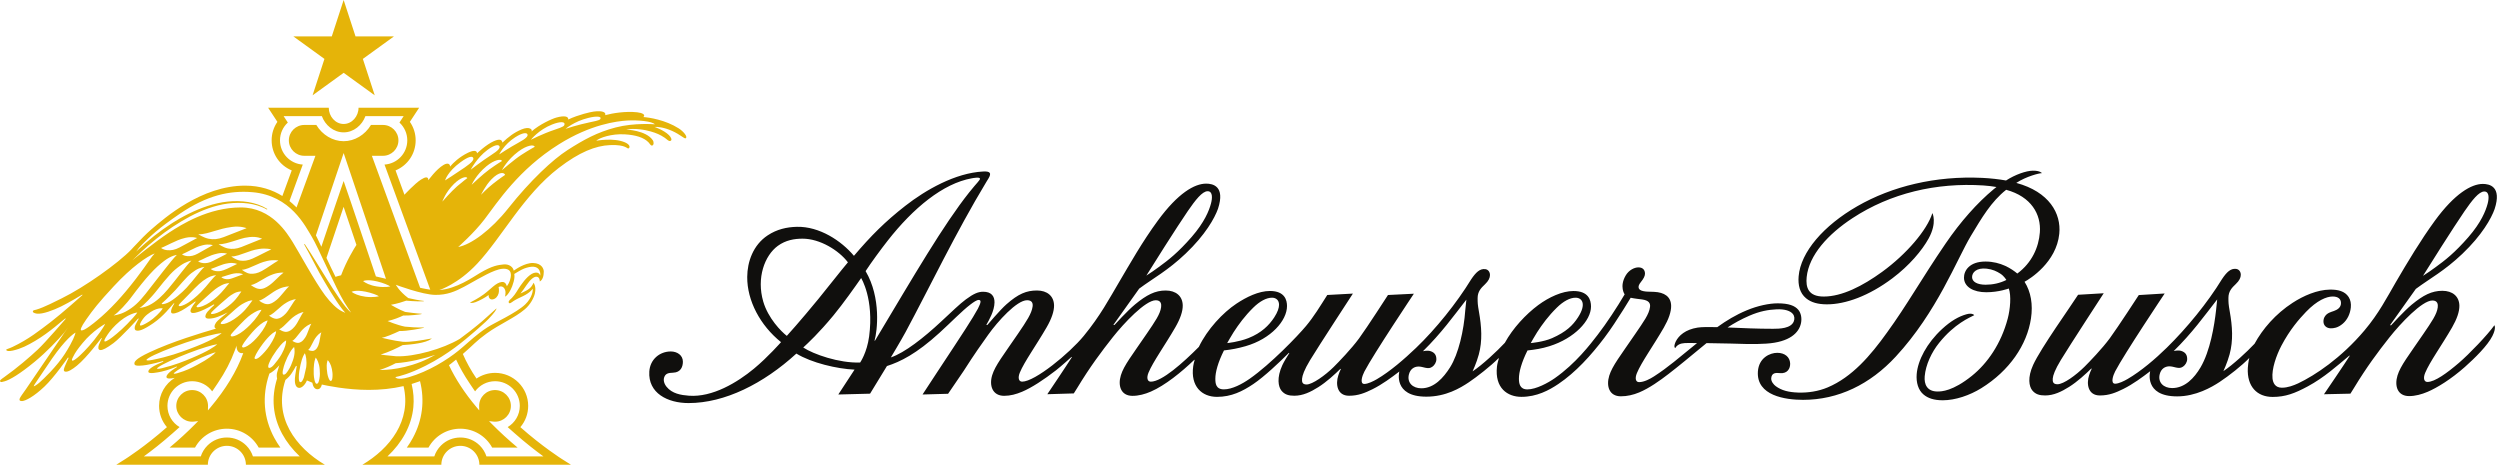 <svg width="188" height="35" viewBox="0 0 188 35" fill="none" xmlns="http://www.w3.org/2000/svg">
<path d="M166.649 23.319C166.52 24.486 166.204 26.4 165.479 27.63C165.01 28.425 164.308 29.183 163.344 29.183C162.705 29.183 162.248 28.76 162.414 28.128C162.521 27.719 162.817 27.559 163.113 27.548C163.289 27.542 163.47 27.601 163.643 27.639C163.88 27.69 164.003 27.677 164.167 27.568C164.333 27.458 164.476 27.231 164.476 27.002C164.476 26.722 164.37 26.499 164.034 26.39C163.792 26.313 163.467 26.396 163.467 26.396C164.854 25.031 165.73 23.803 166.733 22.517C166.733 22.516 166.669 23.143 166.649 23.319ZM185.323 15.897C185.894 15.067 186.413 14.4 186.816 14.4C187.219 14.4 187.171 14.945 187.069 15.325C186.926 15.858 186.586 16.725 185.62 17.835C184.604 19.001 183.873 19.575 183.134 20.108C182.911 20.27 182.42 20.621 182.209 20.743C182.526 20.222 184.546 17.028 185.323 15.897ZM184.914 27.285C184.027 28.046 183.1 28.722 182.544 28.723C182.288 28.723 182.207 28.443 182.371 28.045C182.705 27.233 183.604 25.99 184.39 24.633C184.761 23.989 184.955 23.427 184.946 22.98C184.931 22.283 184.426 21.868 183.665 21.868C182.868 21.868 182.227 22.198 181.362 22.91C180.783 23.388 179.814 24.458 179.814 24.458L179.726 24.457C179.726 24.457 181.529 21.936 181.67 21.726C182.757 20.921 183.801 20.387 185.167 19.09C186.642 17.688 187.349 16.42 187.595 15.722C188.156 14.011 187.195 13.831 186.708 13.831C185.859 13.831 184.598 14.549 183.096 16.607C182.042 18.052 181.037 19.727 180.157 21.237C179.5 22.366 178.886 23.571 177.809 24.847C176.05 26.932 174.09 28.227 172.821 28.829C172.482 28.983 172.049 29.156 171.597 29.156C171.086 29.156 170.927 28.786 170.893 28.454C170.823 27.742 171.176 26.734 171.561 25.997C172.193 24.794 172.889 23.998 173.409 23.455C174.239 22.589 174.958 22.297 175.416 22.297C175.845 22.297 176.043 22.496 176.043 22.789C176.043 23.137 175.756 23.298 175.51 23.386C175.304 23.459 175.023 23.525 174.854 23.761C174.751 23.904 174.724 24.032 174.724 24.18C174.724 24.474 174.952 24.689 175.279 24.689C175.463 24.689 175.797 24.672 176.186 24.334C176.522 24.042 176.734 23.601 176.782 23.118C176.81 22.838 176.764 22.562 176.618 22.335C176.332 21.894 175.814 21.77 175.214 21.778C174.246 21.791 173.225 22.239 172.405 22.771C171.12 23.604 170.145 24.74 169.542 25.851C168.96 26.469 167.9 27.449 167.2 27.908C167.2 27.908 167.495 27.276 167.666 26.646C167.949 25.606 167.876 24.539 167.677 23.421C167.58 22.877 167.578 22.753 167.578 22.404C167.578 21.915 167.825 21.649 168.136 21.356C168.395 21.113 168.508 20.877 168.508 20.668C168.508 20.44 168.377 20.25 168.156 20.221C167.748 20.168 167.444 20.467 167.094 20.989C166.007 22.771 164.442 24.676 162.945 26.145C162.08 26.994 161.002 27.912 160.001 28.497C159.743 28.648 159.329 28.855 159.06 28.855C158.688 28.855 158.908 28.22 159.061 27.926C159.742 26.62 162.784 22.07 162.784 22.07L160.837 22.189C160.837 22.189 159.271 24.6 158.659 25.435C158.09 26.21 157.122 27.216 156.752 27.582C156.11 28.217 155.181 28.896 154.721 28.896C154.394 28.896 154.346 28.712 154.367 28.461C154.387 28.228 154.529 27.81 154.977 27.071C155.596 26.049 158.2 22.052 158.2 22.052L156.272 22.167C155.722 23.034 153.47 26.178 152.894 27.437C152.457 28.396 152.585 29.058 152.827 29.357C153.069 29.654 153.375 29.738 153.792 29.738C154.442 29.738 155.019 29.456 155.597 29.094C156.216 28.706 156.835 28.136 157.263 27.714L157.296 27.73C157.225 27.864 157.15 28.064 157.101 28.215C156.889 28.864 157.008 29.739 157.911 29.739C158.608 29.739 159.118 29.522 159.669 29.251C160.394 28.893 161.1 28.37 161.694 27.915C161.694 27.915 161.188 29.808 163.722 29.808C165.127 29.808 166.315 29.118 166.91 28.727C167.621 28.261 168.598 27.485 169.145 26.922L169.147 26.919C169.082 27.164 169.042 27.54 169.036 27.669C168.962 29.072 169.735 29.849 170.902 29.849C171.861 29.849 172.566 29.583 173.556 29.049C174.763 28.398 175.766 27.5 176.671 26.741L176.7 26.758C176.3 27.399 174.763 29.648 174.763 29.648L176.751 29.603C176.751 29.603 176.93 29.32 177.007 29.195C177.975 27.595 178.837 26.445 179.68 25.38C180.521 24.319 182.137 22.597 182.916 22.597C183.313 22.597 183.348 22.892 183.318 23.118C183.25 23.641 182.861 24.195 182.238 25.109C181.137 26.726 180.518 27.498 180.292 28.236C180.052 29.023 180.289 29.786 181.167 29.786C181.629 29.786 182.109 29.655 182.556 29.465C183.271 29.16 184.311 28.524 185.362 27.593C186.094 26.944 187.071 25.984 187.43 25.264C187.733 24.657 187.579 24.459 187.579 24.459C187.066 25.186 185.683 26.627 184.914 27.285ZM134.895 24.162C134.691 24.707 133.811 24.725 133.331 24.725C132.123 24.725 131.098 24.675 129.911 24.625C130.414 24.299 130.919 24.017 131.54 23.747C132.341 23.398 132.978 23.292 133.587 23.262C134.236 23.23 134.635 23.386 134.814 23.599C134.958 23.769 134.962 23.984 134.895 24.162ZM110.188 23.335C110.082 24.84 109.684 26.615 109.042 27.628C108.547 28.409 107.846 29.2 106.883 29.2C106.243 29.2 105.786 28.777 105.953 28.145C106.061 27.735 106.356 27.575 106.651 27.564C106.828 27.558 107.009 27.617 107.182 27.655C107.419 27.706 107.542 27.692 107.706 27.584C107.871 27.474 108.015 27.246 108.015 27.018C108.015 26.738 107.909 26.514 107.572 26.406C107.332 26.328 107.006 26.412 107.006 26.412C108.394 25.046 109.268 23.818 110.271 22.533C110.271 22.534 110.201 23.159 110.188 23.335ZM65.793 25.629L65.767 25.607C65.969 24.917 66.279 22.403 65.093 20.387C65.499 19.763 66.23 18.765 66.76 18.09C68.671 15.653 70.911 13.793 73.084 13.407C73.201 13.386 73.673 13.299 73.693 13.431C73.712 13.545 73.485 13.712 72.88 14.473C70.948 16.906 68.792 20.617 65.793 25.629ZM65.359 25.297C65.195 26.533 64.682 27.262 64.682 27.262C63.091 27.316 61.167 26.636 60.404 26.132C60.778 25.787 61.573 25.051 62.675 23.72C63.407 22.835 64.342 21.507 64.758 20.909C64.757 20.909 65.734 22.464 65.359 25.297ZM59.169 25.258C58.74 24.925 57.766 23.936 57.398 22.684C56.875 20.893 57.502 19.214 58.493 18.488C59.084 18.058 59.737 17.948 60.356 17.948C61.651 17.948 63.07 18.815 63.764 19.727C63.29 20.282 62.167 21.72 61.54 22.484C60.182 24.145 59.169 25.258 59.169 25.258ZM89.32 15.877C89.891 15.046 90.41 14.38 90.813 14.38C91.217 14.38 91.168 14.924 91.066 15.304C90.924 15.837 90.582 16.705 89.617 17.814C88.601 18.98 87.87 19.554 87.13 20.089C86.907 20.25 86.417 20.602 86.206 20.724C86.523 20.201 88.544 17.007 89.32 15.877ZM92.764 24.986C93.149 24.391 93.607 23.763 94.245 23.136C94.725 22.663 95.234 22.38 95.669 22.387C95.949 22.391 96.184 22.564 96.184 22.919C96.184 23.154 96.081 23.47 95.822 23.869C95.434 24.465 94.851 25.042 93.888 25.423C93.132 25.722 92.285 25.8 92.285 25.8C92.285 25.8 92.623 25.196 92.764 24.986ZM115.591 24.986C115.976 24.391 116.435 23.763 117.073 23.136C117.553 22.663 118.061 22.38 118.497 22.387C118.977 22.395 119.317 22.865 118.664 23.869C118.277 24.465 117.78 24.959 116.716 25.429C116.058 25.718 115.112 25.8 115.112 25.8C115.112 25.8 115.45 25.196 115.591 24.986ZM135.234 23.299C134.971 22.987 134.516 22.811 133.682 22.811C133.047 22.811 132.189 22.988 131.363 23.332C130.528 23.679 129.818 24.111 129.141 24.6C128.522 24.584 127.953 24.589 127.659 24.635C126.744 24.781 126.239 25.236 126.019 25.678C125.952 25.814 125.85 26.091 125.977 26.179C125.984 26.184 126.019 26.086 126.116 26.004C126.323 25.825 126.566 25.794 126.948 25.794C127.032 25.794 127.279 25.795 127.618 25.798C127.53 25.871 127.44 25.945 127.35 26.018C126.855 26.427 126.376 26.818 125.874 27.22C125.402 27.598 124.91 27.964 124.381 28.305C124.096 28.489 123.64 28.736 123.259 28.736C123.003 28.736 122.931 28.456 123.095 28.058C123.429 27.246 124.329 26.004 125.114 24.646C125.485 24.002 125.679 23.441 125.67 22.994C125.655 22.296 125.149 21.983 124.389 21.947C123.925 21.925 123.86 21.946 123.6 21.898C123.181 21.822 123.101 21.568 123.391 21.214C123.593 20.965 123.703 20.757 123.703 20.583C123.703 20.313 123.552 20.107 123.208 20.107C122.908 20.107 122.491 20.308 122.252 20.716C121.76 21.557 122.174 22.136 122.174 22.136C121.628 23.067 120.816 24.306 120.142 25.179C119.596 25.887 118.497 27.334 116.916 28.442C116.416 28.791 115.515 29.283 114.858 29.283C114.286 29.283 114.223 28.827 114.223 28.478C114.223 27.98 114.413 27.263 114.868 26.354C115.463 26.286 115.924 26.219 116.513 26.035C118.407 25.442 119.644 24.104 119.644 23.053C119.644 22.545 119.443 21.884 118.326 21.884C117.477 21.884 116.48 22.347 115.669 22.947C114.747 23.632 113.764 24.682 113.164 25.78C112.595 26.39 111.473 27.445 110.738 27.926C110.738 27.926 111.034 27.294 111.205 26.662C111.488 25.622 111.414 24.555 111.216 23.438C111.12 22.894 111.117 22.77 111.117 22.421C111.117 21.932 111.363 21.666 111.676 21.374C111.934 21.131 112.047 20.894 112.046 20.685C112.046 20.458 111.915 20.268 111.695 20.239C111.288 20.186 110.983 20.485 110.632 21.007C109.545 22.788 107.964 24.746 106.484 26.163C105.608 27 104.54 27.93 103.54 28.515C103.281 28.666 102.867 28.873 102.599 28.873C102.227 28.873 102.447 28.238 102.601 27.943C103.281 26.637 106.323 22.087 106.323 22.087L104.376 22.184C104.376 22.184 102.81 24.616 102.198 25.452C101.63 26.227 100.662 27.233 100.291 27.599C99.649 28.234 98.688 28.913 98.26 28.913C97.934 28.913 97.894 28.729 97.915 28.478C97.935 28.244 98.069 27.826 98.516 27.087C99.134 26.066 101.738 22.078 101.738 22.078L99.811 22.183C99.26 23.051 98.801 23.812 98.214 24.514C97.566 25.289 95.562 27.37 93.982 28.478C93.416 28.874 92.659 29.28 92.038 29.28C91.425 29.28 91.394 28.824 91.394 28.475C91.394 27.99 91.587 27.26 92.042 26.351C92.636 26.283 93.076 26.201 93.668 26.032C95.589 25.48 96.783 24.106 96.783 23.014C96.783 22.584 96.628 21.881 95.499 21.881C94.651 21.881 93.722 22.342 92.982 22.834C91.966 23.508 90.79 24.755 90.153 26.087C88.967 27.279 87.38 28.701 86.541 28.701C86.285 28.701 86.204 28.421 86.368 28.023C86.702 27.211 87.602 25.968 88.386 24.611C88.758 23.967 88.952 23.405 88.942 22.959C88.928 22.261 88.423 21.846 87.661 21.846C86.865 21.846 86.224 22.176 85.359 22.889C84.779 23.366 83.811 24.436 83.811 24.436L83.723 24.435C83.723 24.435 85.526 21.915 85.667 21.705C86.754 20.899 87.799 20.365 89.163 19.068C90.638 17.666 91.346 16.399 91.593 15.7C92.153 13.99 91.193 13.809 90.705 13.809C89.824 13.809 88.582 14.527 87.073 16.585C85.879 18.212 84.977 19.829 84.155 21.216C83.428 22.443 82.746 23.744 81.493 25.267C80.422 26.567 77.83 28.7 76.866 28.7C76.61 28.7 76.526 28.42 76.69 28.022C77.024 27.21 77.923 25.968 78.709 24.61C79.081 23.966 79.274 23.404 79.265 22.958C79.25 22.26 78.745 21.845 77.984 21.845C77.187 21.845 76.578 22.095 75.681 22.887C75.196 23.316 74.253 24.435 74.253 24.435L74.171 24.433C74.38 24.064 74.778 23.384 74.787 22.744C74.793 22.272 74.554 21.94 73.931 21.94C73.575 21.94 73.232 22.071 72.632 22.515C72.177 22.853 71.59 23.421 70.773 24.182C69.475 25.394 68.031 26.528 66.992 26.878C66.992 26.878 67.768 25.586 68.097 24.975C69.897 21.632 71.879 17.476 74.172 13.683C74.228 13.592 74.282 13.502 74.338 13.412C74.451 13.226 74.483 13.08 74.431 13.006C74.361 12.908 74.198 12.883 73.933 12.897C71.829 13.003 69.599 14.293 68.079 15.479C66.571 16.655 65.502 17.723 64.216 19.238C63.272 18.108 61.621 17.017 59.923 17.057C59.165 17.076 58.428 17.237 57.727 17.701C56.631 18.428 56.199 19.689 56.191 20.825C56.179 22.608 57.162 24.467 58.733 25.73C58.733 25.73 57.753 26.849 56.7 27.722C55.453 28.756 53.576 29.893 51.802 29.757C51.211 29.711 50.543 29.606 50.125 29.085C49.929 28.841 49.874 28.578 49.949 28.369C50.047 28.091 50.257 28.037 50.621 28.026C51.205 28.006 51.353 27.564 51.353 27.198C51.353 26.709 50.918 26.43 50.444 26.43C49.614 26.43 48.887 27.02 48.828 27.934C48.724 29.569 50.212 30.311 51.779 30.311C54.5 30.311 57.402 28.86 59.887 26.589C61.032 27.29 62.94 27.736 64.262 27.797L63.04 29.666L65.429 29.604C65.429 29.604 66.403 28.005 66.698 27.526C67.699 27.206 68.906 26.616 70.649 25.028C71.577 24.182 72.329 23.391 72.978 22.897C73.207 22.722 73.45 22.556 73.595 22.556C73.821 22.556 73.754 22.78 73.543 23.203C73.123 23.972 72.494 24.931 70.464 28.005C70.279 28.288 69.375 29.666 69.375 29.666L71.296 29.612C71.296 29.612 72.213 28.276 72.47 27.89C72.824 27.359 73.02 26.984 74.315 25.17C75.027 24.173 76.457 22.577 77.236 22.577C77.634 22.577 77.683 22.831 77.651 23.057C77.576 23.584 77.2 24.147 76.558 25.09C75.457 26.707 74.838 27.478 74.612 28.216C74.372 29.003 74.636 29.766 75.514 29.766C75.976 29.766 76.418 29.646 76.866 29.457C77.581 29.157 78.51 28.546 79.409 27.848C79.813 27.534 80.578 26.84 80.578 26.84L80.607 26.858C80.206 27.499 78.758 29.645 78.758 29.645L80.749 29.585C80.749 29.585 80.929 29.303 81.005 29.178C81.973 27.577 82.836 26.428 83.678 25.363C84.518 24.302 86.135 22.579 86.913 22.579C87.312 22.579 87.347 22.874 87.316 23.101C87.246 23.624 86.859 24.178 86.236 25.092C85.135 26.709 84.516 27.48 84.29 28.218C84.05 29.005 84.287 29.768 85.165 29.768C85.627 29.768 86.098 29.641 86.544 29.448C87.611 28.985 88.849 27.982 89.815 27.054L89.838 27.066C89.798 27.164 89.741 27.457 89.73 27.538C89.516 29.056 90.379 29.844 91.519 29.844C92.599 29.844 93.439 29.426 94.249 28.881C95.085 28.317 96.222 27.24 96.922 26.535L96.957 26.552C96.784 26.816 96.537 27.231 96.433 27.457C95.995 28.41 96.128 29.086 96.365 29.377C96.607 29.675 96.913 29.759 97.33 29.759C97.98 29.759 98.557 29.477 99.134 29.115C99.753 28.727 100.372 28.155 100.802 27.734L100.833 27.751C100.762 27.884 100.688 28.085 100.639 28.236C100.427 28.885 100.546 29.76 101.448 29.76C102.145 29.76 102.656 29.543 103.206 29.272C103.931 28.914 104.639 28.391 105.231 27.936C105.231 27.936 104.725 29.829 107.259 29.829C108.734 29.829 109.808 29.18 110.449 28.753C111.041 28.358 112.135 27.505 112.683 26.942L112.714 26.954C112.683 27.057 112.597 27.34 112.572 27.562C112.392 29.189 113.366 29.843 114.412 29.843C115.563 29.843 116.482 29.352 117.192 28.874C118.492 27.997 119.637 26.736 120.644 25.406C121.171 24.709 121.634 23.981 122.098 23.251C122.145 23.179 122.627 22.391 122.627 22.391C122.955 22.462 123.273 22.489 123.494 22.52C124.006 22.594 124.118 22.81 124.081 23.089C124.008 23.641 123.603 24.184 122.961 25.126C121.86 26.743 121.242 27.514 121.015 28.252C120.775 29.039 121.012 29.802 121.89 29.802C122.354 29.802 122.821 29.697 123.269 29.509C124.031 29.189 124.817 28.627 125.465 28.129C126.228 27.545 127.288 26.661 127.642 26.369C127.889 26.164 128.116 25.977 128.331 25.802C129.512 25.812 130.931 25.859 131.424 25.871C131.856 25.883 132.489 25.862 132.831 25.84C134.577 25.728 135.29 25.028 135.436 24.293C135.512 23.915 135.432 23.535 135.234 23.299ZM149.321 21.411C148.698 21.411 148.3 21.195 148.3 20.837C148.3 20.487 148.634 20.119 149.395 20.203C149.846 20.254 150.158 20.406 150.429 20.581C150.717 20.766 150.878 21.054 150.878 21.054C150.401 21.294 149.851 21.411 149.321 21.411ZM151.625 13.754C152.377 13.265 153.343 13.02 153.553 13.02C153.553 13.02 153.415 12.825 152.862 12.836C152.359 12.845 151.551 13.125 150.854 13.573C150.342 13.481 149.686 13.405 149.059 13.376C145.558 13.211 142.283 14.004 139.667 15.508C137.14 16.961 135.41 18.949 135.257 20.78C135.202 21.436 135.345 22.042 135.816 22.43C136.201 22.75 136.723 22.884 137.371 22.886C138.78 22.892 140.549 22.248 142.306 20.929C143.577 19.974 144.538 18.838 145.036 17.928C145.69 16.733 145.316 16.023 145.316 16.023C144.912 17.308 143.368 19.112 141.53 20.448C140.07 21.507 138.521 22.3 137.145 22.3C135.971 22.3 135.784 21.601 135.862 20.838C136.032 19.182 137.475 17.605 139.312 16.402C142.165 14.531 145.602 13.713 149.164 13.947C149.49 13.969 149.852 14.012 150.134 14.063C150.063 14.118 149.991 14.174 149.922 14.232C148.678 15.268 147.438 16.661 146.309 18.314C144.509 20.948 143.387 22.97 141.899 25.013C140.662 26.74 139.28 28.357 137.441 29.133C136.733 29.433 135.946 29.546 135.22 29.521C134.494 29.496 133.98 29.363 133.541 29.043C133.391 28.935 133.173 28.687 133.196 28.436C133.234 28.028 133.537 28.026 133.853 28.058C134.418 28.115 134.642 27.7 134.619 27.316C134.592 26.854 134.226 26.532 133.648 26.532C133.103 26.532 132.26 26.903 132.193 27.943C132.078 29.758 134.263 30.069 135.587 30.069C138.239 30.069 140.631 28.904 142.561 26.816C145.676 23.449 147.158 19.486 148.214 17.733C149.027 16.382 149.74 15.161 150.863 14.272C152.754 14.786 153.501 16.119 153.397 17.477C153.311 18.603 152.798 19.76 151.702 20.57C151.281 20.219 150.463 19.668 149.31 19.668C148.091 19.668 147.683 20.362 147.691 20.893C147.703 21.583 148.41 21.977 149.363 21.977C150.317 21.977 151.062 21.695 151.062 21.695C151.253 22.239 151.173 23.234 150.98 23.963C150.481 25.846 149.46 27.32 148.282 28.266C146.856 29.411 146.006 29.447 145.681 29.441C144.919 29.431 144.686 28.907 144.737 28.299C144.811 27.426 145.262 26.479 145.819 25.788C146.997 24.323 148.122 23.885 148.461 23.702C148.461 23.702 148.34 23.501 147.86 23.638C147.299 23.8 146.716 24.123 146.046 24.74C144.893 25.803 144.216 27.1 144.135 28.138C144.086 28.761 144.251 29.341 144.656 29.672C144.978 29.943 145.43 30.101 146.097 30.101C147.039 30.101 148.115 29.734 148.989 29.194C151.115 27.879 152.434 25.926 152.729 23.949C152.887 22.899 152.728 21.948 152.246 21.189C152.655 20.97 154.642 19.724 154.858 17.58C155.013 16.049 154.098 14.427 151.625 13.754Z" fill="#100F0D"/>
<path d="M24.398 4.43L22.062 2.738H24.95L25.842 -4.57764e-05L26.735 2.738H29.624L27.287 4.43L28.18 7.168L25.843 5.476L23.506 7.168L24.398 4.43ZM46.293 9.586C44.912 9.947 43.898 10.504 42.684 11.283C41.571 11.996 39.895 13.556 38.228 15.656C36.92 17.305 35.424 18.397 34.455 18.575C34.455 18.575 35.648 17.526 36.424 16.507C37.429 15.189 38.992 12.751 42.041 10.844C44.42 9.355 46.383 9.109 47.173 9.063C47.98 9.017 49.041 9.118 49.243 9.349C49.243 9.349 47.719 9.214 46.293 9.586ZM33.264 15.161C33.264 15.161 33.492 14.468 34.141 13.828C34.626 13.35 35.083 13.227 35.143 13.393C35.143 13.393 34.81 13.636 34.362 14.021C33.953 14.375 33.264 15.161 33.264 15.161ZM34.628 12.201C35.188 11.791 35.495 11.714 35.578 11.858C35.661 12.002 35.507 12.208 34.942 12.598C34.283 13.054 33.47 13.567 33.47 13.567C33.47 13.567 33.635 12.929 34.628 12.201ZM36.649 11.28C37.172 10.889 37.484 10.853 37.556 10.99C37.629 11.128 37.475 11.318 36.93 11.665C36.292 12.071 35.399 12.761 35.399 12.761C35.399 12.761 35.852 11.876 36.649 11.28ZM38.737 10.327C39.288 9.972 39.601 9.956 39.663 10.099C39.725 10.242 39.557 10.421 38.988 10.73C38.321 11.092 37.537 11.613 37.537 11.613C37.537 11.613 37.898 10.867 38.737 10.327ZM37.746 12.797C37.746 12.797 38.125 12.033 38.98 11.394C39.62 10.915 40.167 10.842 40.208 11.043C40.208 11.043 39.782 11.273 39.203 11.649C38.672 11.994 37.746 12.797 37.746 12.797ZM35.466 13.896C35.466 13.896 35.794 13.147 36.584 12.498C37.176 12.012 37.697 11.919 37.746 12.11C37.746 12.11 37.349 12.348 36.812 12.733C36.318 13.087 35.466 13.896 35.466 13.896ZM36.944 13.499C37.555 12.866 37.926 12.965 37.984 13.153C37.984 13.153 37.598 13.408 37.079 13.816C36.603 14.19 36.174 14.647 36.174 14.647C36.174 14.647 36.492 13.967 36.944 13.499ZM41.514 9.364C42.182 9.099 42.47 9.176 42.453 9.33C42.437 9.48 42.388 9.527 41.712 9.755C40.799 10.061 39.922 10.511 39.922 10.511C39.922 10.511 40.495 9.767 41.514 9.364ZM44.225 8.871C44.916 8.699 45.195 8.775 45.164 8.896C45.134 9.012 45.08 9.048 44.385 9.189C43.447 9.381 42.532 9.687 42.532 9.687C42.532 9.687 43.173 9.132 44.225 8.871ZM34.885 21.572C35.017 21.502 35.149 21.429 35.283 21.354C36.077 20.914 37.134 20.269 37.777 20.213C38.177 20.178 38.349 20.335 38.393 20.498C38.432 20.639 38.442 20.769 38.347 21.078C38.295 21.248 38.189 21.437 38.115 21.529C38.115 21.529 38.05 21.163 37.73 21.205C37.272 21.265 36.915 21.743 36.386 22.13C35.953 22.446 35.533 22.655 35.34 22.756C35.34 22.756 35.478 22.83 35.76 22.722C36.063 22.606 36.494 22.38 36.744 22.184C36.738 22.394 36.847 22.554 37.062 22.512C37.279 22.47 37.434 22.286 37.497 22.058C37.545 21.887 37.514 21.571 37.481 21.586C37.832 21.416 38.014 21.74 38.014 21.987C38.014 22.068 38.004 22.254 37.97 22.304C37.97 22.304 38.064 22.282 38.188 22.123C38.312 21.965 38.491 21.691 38.625 21.19C38.703 20.898 38.697 20.734 38.673 20.601C38.895 20.467 39.216 20.27 39.421 20.193C39.969 19.989 40.406 19.996 40.566 20.34C40.672 20.566 40.623 20.721 40.623 20.721C40.573 20.551 40.443 20.49 40.288 20.499C39.892 20.522 39.465 21.022 39.16 21.457C38.89 21.841 38.808 22.07 38.502 22.397C38.419 22.485 38.219 22.617 38.254 22.741C38.3 22.899 38.487 22.725 38.627 22.631C38.835 22.493 39.152 22.355 39.33 22.269C39.893 21.998 40.058 21.711 40.058 21.711C40.088 21.832 40.032 22.38 39.499 22.891C38.834 23.527 37.172 24.283 36.665 24.607C36.455 24.741 36.256 24.884 36.065 25.03C35.471 25.485 34.965 25.975 34.472 26.374C33.632 27.054 32.235 27.934 30.735 28.368C29.819 28.634 29.737 28.363 29.732 28.357C30.019 28.295 30.765 28.129 32.005 27.503C33.732 26.63 34.924 25.597 35.69 24.938C35.787 24.854 35.875 24.779 35.955 24.708C36.505 24.227 36.667 24.06 36.745 23.978C37.176 23.52 37.332 23.296 37.335 23.19C37.19 23.309 36.688 23.792 36.241 24.172C36.17 24.232 36.044 24.338 35.876 24.476C35.564 24.732 35.102 25.098 34.567 25.488C33.29 26.244 31.159 26.839 29.806 26.793C29.23 26.749 28.626 26.664 28.626 26.664C29.259 26.47 29.886 26.162 30.278 25.952C30.908 25.91 32.02 25.806 32.43 25.485L32.478 25.448C31.689 25.602 30.802 25.74 30.295 25.702C29.593 25.626 28.706 25.398 28.706 25.398C28.969 25.372 29.578 25.107 30.047 24.889C30.573 24.921 31.774 24.678 31.847 24.657L31.899 24.625C31.394 24.644 30.779 24.595 30.456 24.564C29.866 24.451 29.148 24.143 29.148 24.143C29.614 24.037 30.033 23.866 30.319 23.73C30.854 23.741 31.611 23.643 31.675 23.625L31.727 23.595C31.367 23.581 30.696 23.489 30.468 23.457C29.985 23.276 29.397 22.922 29.397 22.922C29.899 22.829 30.304 22.699 30.55 22.609C31.073 22.664 31.788 22.67 31.855 22.657L31.887 22.632C31.557 22.602 30.968 22.475 30.701 22.415C30.007 21.89 29.771 21.418 29.771 21.418C29.771 21.418 31.756 22.165 32.731 22.175C33.598 22.189 34.238 21.917 34.885 21.572ZM35.31 28.82L35.662 29.342C35.683 29.371 35.706 29.4 35.727 29.429C36.065 28.968 36.612 28.667 37.23 28.667C38.257 28.667 39.089 29.497 39.089 30.521C39.089 31.2 38.723 31.794 38.178 32.116C38.204 32.14 38.228 32.163 38.251 32.183L38.712 32.591C39.524 33.31 40.288 33.901 40.866 34.322H36.581C36.483 34.015 36.31 33.734 36.075 33.499C35.686 33.113 35.169 32.9 34.621 32.9C34.072 32.9 33.554 33.113 33.166 33.499C32.93 33.734 32.758 34.015 32.659 34.322L29.137 34.322C29.689 33.801 30.138 33.228 30.465 32.619C30.809 31.981 31.017 31.309 31.084 30.621C31.14 30.047 31.095 29.463 30.955 28.876C31.125 28.825 31.294 28.767 31.462 28.706C31.504 28.691 31.545 28.676 31.586 28.661C31.95 30.128 31.769 31.594 31.049 32.929C30.916 33.177 30.763 33.422 30.593 33.659H32.186H32.223C32.702 32.781 33.616 32.238 34.617 32.238C35.618 32.238 36.532 32.782 37.011 33.659L38.925 33.66C38.237 33.085 37.589 32.491 36.998 31.893L36.775 31.667L37.091 31.704C37.139 31.709 37.184 31.712 37.225 31.712C37.884 31.712 38.419 31.178 38.419 30.522C38.419 29.865 37.884 29.332 37.225 29.332C36.567 29.332 36.032 29.865 36.032 30.522L36.039 30.862L35.833 30.618C34.942 29.557 34.251 28.498 33.762 27.462C33.797 27.435 33.834 27.409 33.87 27.381C33.892 27.363 33.914 27.348 33.937 27.33C34.069 27.226 34.188 27.131 34.299 27.04C34.569 27.625 34.905 28.221 35.31 28.82ZM28.549 27.818C28.98 27.695 29.405 27.499 29.754 27.313C30.814 27.242 31.925 26.953 32.731 26.686C32.359 26.895 31.989 27.078 31.638 27.215C29.908 27.893 28.549 27.818 28.549 27.818ZM27.478 22.313C26.953 22.244 26.618 22.079 26.439 21.947C26.439 21.947 26.708 21.775 27.504 21.936C27.928 22.022 28.39 22.194 28.494 22.279C28.492 22.279 28.095 22.392 27.478 22.313ZM26.369 23.477C26.323 23.44 26.279 23.398 26.234 23.352C26.146 23.262 26.061 23.163 25.978 23.06C25.813 22.855 25.658 22.64 25.505 22.421C25.201 21.983 24.914 21.531 24.632 21.076L23.783 19.708C23.497 19.253 23.218 18.794 22.913 18.348L22.87 18.375C23.139 18.839 23.383 19.319 23.635 19.793L24.012 20.506C24.143 20.742 24.279 20.974 24.415 21.206C24.688 21.671 24.967 22.132 25.265 22.584C25.415 22.809 25.569 23.033 25.736 23.25C25.809 23.345 25.885 23.436 25.967 23.526C25.882 23.489 25.79 23.447 25.694 23.398C25.332 23.218 24.883 22.788 24.451 22.215C23.69 21.203 22.413 18.843 22.015 18.213C21.605 17.567 20.453 15.6 18.106 15.6C15.677 15.6 13.642 16.887 12.744 17.472C11.613 18.209 10.071 19.481 9.951 19.58C10.167 19.361 10.39 19.147 10.616 18.937C10.986 18.594 11.371 18.264 11.766 17.95C12.161 17.634 12.567 17.332 12.989 17.055C13.411 16.778 13.842 16.515 14.289 16.279C14.736 16.044 15.197 15.836 15.672 15.667C16.147 15.5 16.637 15.371 17.136 15.307C17.635 15.243 18.145 15.235 18.645 15.299C19.143 15.363 19.637 15.505 20.076 15.76L20.103 15.716C19.667 15.442 19.168 15.277 18.661 15.193C18.152 15.111 17.632 15.107 17.12 15.159C16.605 15.212 16.101 15.331 15.611 15.489C15.122 15.649 14.647 15.849 14.185 16.076C13.955 16.191 13.728 16.31 13.505 16.438C13.393 16.501 13.285 16.57 13.175 16.637L13.01 16.737L12.849 16.842C12.418 17.12 12.002 17.422 11.598 17.739C11.127 18.112 10.675 18.506 10.24 18.919C10.357 18.748 10.518 18.548 10.745 18.324C11.276 17.799 11.894 17.181 13.523 16.074C15.551 14.695 17.261 14.305 18.984 14.453C21.856 14.699 22.965 17.018 23.455 17.819C23.908 18.558 25.213 21.593 25.89 22.727C26.136 23.139 26.313 23.368 26.398 23.497C26.388 23.491 26.378 23.485 26.369 23.477ZM25.004 28.327C24.995 28.459 24.98 28.63 24.877 28.647L24.862 28.646C24.755 28.636 24.645 28.287 24.615 28.088C24.577 27.842 24.566 27.654 24.568 27.482C24.57 27.255 24.646 27.075 24.643 27.081C24.735 27.168 24.894 27.403 24.96 27.761C24.995 27.954 25.02 28.112 25.004 28.327ZM23.947 25.95C23.862 26.157 23.793 26.276 23.632 26.359C23.453 26.451 23.177 26.315 23.177 26.315C23.305 26.212 23.421 25.954 23.476 25.852C23.587 25.644 23.63 25.528 23.791 25.321C23.974 25.086 24.165 24.992 24.165 24.992C24.084 25.186 24.054 25.689 23.947 25.95ZM24.019 28.481C23.988 28.645 23.947 28.861 23.81 28.861C23.671 28.862 23.604 28.392 23.592 28.134C23.579 27.824 23.592 27.589 23.617 27.377C23.65 27.096 23.746 26.879 23.741 26.887C23.842 27.007 24.007 27.32 24.041 27.774C24.059 28.016 24.069 28.216 24.019 28.481ZM22.956 25.376C22.813 25.589 22.699 25.715 22.502 25.773C22.278 25.838 21.983 25.634 21.983 25.634C22.152 25.546 22.345 25.276 22.43 25.171C22.604 24.959 22.68 24.836 22.911 24.636C23.174 24.408 23.414 24.344 23.414 24.344C23.276 24.547 23.138 25.103 22.956 25.376ZM23.027 27.613L22.856 28.37C22.792 28.541 22.706 28.765 22.57 28.738C22.433 28.712 22.464 28.194 22.507 27.913C22.559 27.578 22.634 27.259 22.703 27.035C22.796 26.739 22.931 26.554 22.924 26.56C23 26.71 23.09 27.12 23.027 27.613ZM22.028 27.096C21.935 27.365 21.851 27.581 21.682 27.845C21.577 28.009 21.449 28.203 21.312 28.169C21.168 28.133 21.323 27.578 21.43 27.295C21.557 26.957 21.664 26.749 21.785 26.532C21.946 26.244 22.123 26.086 22.116 26.09C22.161 26.263 22.201 26.595 22.028 27.096ZM21.177 26.632C21.023 26.913 20.762 27.243 20.598 27.436C20.456 27.602 20.306 27.697 20.215 27.657C20.062 27.59 20.323 27.077 20.501 26.787C20.715 26.441 20.918 26.172 21.099 25.958C21.343 25.669 21.517 25.602 21.517 25.602C21.53 25.8 21.435 26.165 21.177 26.632ZM21.215 32.619C21.544 33.229 21.992 33.801 22.544 34.322L19.021 34.322C18.922 34.015 18.75 33.734 18.515 33.499C18.126 33.113 17.609 32.9 17.061 32.9C16.511 32.9 15.994 33.113 15.605 33.499C15.37 33.734 15.198 34.015 15.099 34.322H15.031H14.401H10.815C11.394 33.901 12.157 33.31 12.97 32.591L13.43 32.183C13.454 32.162 13.478 32.139 13.504 32.116C12.957 31.794 12.592 31.2 12.592 30.521C12.592 29.497 13.425 28.667 14.452 28.667C15.069 28.667 15.617 28.967 15.955 29.429C15.977 29.4 15.998 29.371 16.019 29.342L16.372 28.82C16.93 27.994 17.36 27.171 17.65 26.375C17.69 26.263 17.738 26.133 17.791 25.988C17.772 26.236 17.87 26.525 18.152 26.558C18.194 26.563 18.242 26.562 18.293 26.554C18.288 26.569 18.28 26.587 18.275 26.601C17.799 27.91 16.98 29.262 15.842 30.618L15.636 30.862L15.644 30.526C15.644 29.865 15.108 29.332 14.45 29.332C13.792 29.332 13.256 29.865 13.256 30.522C13.256 31.178 13.791 31.712 14.45 31.712C14.492 31.712 14.536 31.709 14.586 31.704L14.901 31.667L14.678 31.893C14.088 32.491 13.44 33.085 12.751 33.66L14.665 33.659C15.145 32.781 16.058 32.238 17.059 32.238C18.061 32.238 18.974 32.782 19.454 33.659H21.084C20.915 33.422 20.762 33.177 20.628 32.929C19.824 31.436 19.69 29.78 20.242 28.142L20.258 28.094C20.316 28.064 20.375 28.029 20.431 27.992C20.538 27.921 20.636 27.841 20.711 27.77C20.938 27.555 21.009 27.468 21.009 27.468C21.009 27.468 20.921 27.72 20.843 28.003C20.807 28.13 20.8 28.314 20.838 28.466C20.611 29.189 20.528 29.913 20.597 30.62C20.664 31.309 20.872 31.981 21.215 32.619ZM13.061 28.091C13.059 28.073 13.121 28.018 13.154 27.99C13.364 27.807 13.904 27.495 14.6 27.154C15.394 26.766 15.95 26.558 16.224 26.485C16.09 26.65 15.685 26.991 14.819 27.446C14.393 27.67 14.025 27.864 13.337 28.065C13.151 28.12 13.065 28.107 13.061 28.091ZM12.17 27.691C11.923 27.75 11.839 27.742 11.813 27.725C11.808 27.722 11.807 27.719 11.807 27.718C11.802 27.691 11.886 27.629 11.94 27.591C12.216 27.389 13.24 26.916 14.175 26.556C15.249 26.143 15.987 25.941 16.335 25.884C16.165 26.058 15.627 26.419 14.429 26.922C13.863 27.159 13.157 27.453 12.17 27.691ZM11.467 27.063C11.16 27.124 11.057 27.11 11.024 27.086C11.015 27.081 11.014 27.076 11.013 27.072C11.007 27.035 11.112 26.964 11.185 26.916C11.535 26.682 12.811 26.154 13.972 25.761C15.328 25.302 16.249 25.092 16.668 25.044C16.467 25.245 15.795 25.667 14.269 26.235C13.563 26.497 12.686 26.823 11.467 27.063ZM16.598 24.294C16.637 24.171 17.038 23.852 17.354 23.564C17.969 23.004 18.078 22.933 18.432 22.749C18.788 22.564 18.984 22.591 18.984 22.591C18.852 22.737 18.614 23.175 18.111 23.616C17.808 23.883 17.413 24.16 17.066 24.293C16.808 24.391 16.562 24.404 16.598 24.294ZM16.337 23.523C16.078 23.622 15.832 23.657 15.868 23.545C15.896 23.459 16.314 23.086 16.624 22.815C17.203 22.31 17.255 22.259 17.557 22.084C17.905 21.884 18.15 21.926 18.15 21.926C18.018 22.072 17.883 22.405 17.381 22.847C17.078 23.114 16.684 23.391 16.337 23.523ZM15.253 23.015C14.994 23.113 14.748 23.148 14.785 23.036C14.813 22.951 15.237 22.584 15.541 22.306C16.161 21.742 16.304 21.637 16.653 21.454C17.009 21.269 17.245 21.296 17.245 21.296C17.074 21.454 16.8 21.897 16.297 22.338C15.994 22.605 15.6 22.882 15.253 23.015ZM13.883 22.909C13.585 23.048 13.463 23.048 13.44 22.984C13.41 22.9 13.69 22.68 14.21 22.129C14.858 21.442 15.151 21.166 15.555 20.927C15.968 20.684 16.252 20.701 16.252 20.701C15.977 20.901 15.658 21.407 15.098 21.977C14.761 22.32 14.285 22.722 13.883 22.909ZM12.611 22.768C12.482 22.822 12.409 22.845 12.309 22.864C12.092 22.904 12.166 22.813 12.21 22.776C12.465 22.567 13.103 21.918 13.187 21.82C14.05 20.829 14.231 20.626 14.687 20.332C15.044 20.101 15.372 20.072 15.372 20.072C15.107 20.285 14.569 21.06 14.025 21.645C13.698 21.998 13.017 22.593 12.611 22.768ZM11.808 23.696C11.361 24.13 11.024 24.294 10.877 24.372C10.731 24.451 10.564 24.519 10.528 24.456C10.506 24.418 10.561 24.278 10.605 24.205C10.777 23.927 10.891 23.796 11.066 23.653C11.758 23.086 12.235 23.187 12.235 23.187C12.235 23.187 12.187 23.327 11.808 23.696ZM11.646 22.023C12.716 20.672 12.978 20.39 13.559 19.976C14.012 19.654 14.394 19.598 14.394 19.598C14.06 19.893 13.308 20.949 12.631 21.747C12.224 22.229 11.746 22.694 11.224 22.948C10.836 23.138 10.49 23.156 10.49 23.156C10.767 23.027 11.512 22.193 11.646 22.023ZM13.496 18.612C13.154 18.792 12.867 18.84 12.585 18.815C12.262 18.787 12.116 18.645 12.116 18.645C12.331 18.566 12.681 18.38 12.872 18.294C13.228 18.133 13.488 17.989 13.954 17.883C14.48 17.765 14.824 17.899 14.824 17.899C14.486 18.074 13.948 18.375 13.496 18.612ZM15.257 18.438C15.707 18.326 16.006 18.436 16.006 18.436C15.717 18.593 15.259 18.861 14.875 19.072C14.584 19.233 14.338 19.278 14.094 19.263C13.816 19.244 13.688 19.125 13.688 19.125C13.872 19.053 14.17 18.887 14.332 18.809C14.635 18.665 14.857 18.537 15.257 18.438ZM16.827 17.829C16.385 18.001 16.028 18.021 15.688 17.953C15.298 17.875 14.908 17.61 14.908 17.61C15.267 17.657 15.861 17.447 16.109 17.377C16.618 17.234 16.816 17.155 17.442 17.066C18.097 16.973 18.543 17.159 18.543 17.159C18.106 17.327 17.409 17.601 16.827 17.829ZM18.163 18.572C17.766 18.727 17.444 18.745 17.138 18.684C16.788 18.613 16.436 18.357 16.436 18.357C16.759 18.399 17.294 18.21 17.517 18.147C17.969 18.02 18.231 17.887 18.753 17.829C19.346 17.761 19.707 17.952 19.707 17.952C19.315 18.101 18.687 18.367 18.163 18.572ZM18.998 19.442C18.637 19.605 18.341 19.636 18.055 19.595C17.727 19.546 17.391 19.284 17.391 19.284C17.692 19.308 18.179 19.108 18.382 19.039C18.795 18.901 19 18.798 19.48 18.724C20.025 18.639 20.4 18.755 20.4 18.755C20.043 18.913 19.473 19.229 18.998 19.442ZM17.113 20.696C17.333 20.631 17.496 20.57 17.775 20.547C18.091 20.521 18.279 20.628 18.279 20.628C18.068 20.702 17.723 20.832 17.45 20.932C17.237 21.01 17.065 21.012 16.904 20.975C16.719 20.931 16.646 20.838 16.646 20.838C16.776 20.809 16.995 20.73 17.113 20.696ZM15.283 19.785C15.02 19.762 14.901 19.647 14.901 19.647C15.076 19.582 15.36 19.431 15.516 19.36C15.805 19.229 15.986 19.152 16.364 19.065C16.793 18.968 17.073 19.078 17.073 19.078C16.797 19.219 16.39 19.425 16.024 19.618C15.746 19.765 15.512 19.804 15.283 19.785ZM16.436 20.005C16.707 19.907 16.842 19.841 17.19 19.789C17.584 19.731 17.83 19.85 17.83 19.85C17.571 19.959 17.124 20.214 16.812 20.32C16.542 20.413 16.395 20.412 16.188 20.378C15.952 20.339 15.853 20.227 15.853 20.227C16.016 20.181 16.291 20.058 16.436 20.005ZM19.688 20.379C19.366 20.554 19.094 20.604 18.826 20.584C18.519 20.562 18.191 20.285 18.191 20.285C18.471 20.286 18.907 20.068 19.09 19.991C19.463 19.835 19.645 19.727 20.083 19.625C20.581 19.51 20.936 19.591 20.936 19.591C20.616 19.76 20.112 20.149 19.688 20.379ZM20.263 21.446C19.985 21.642 19.774 21.75 19.491 21.725C19.174 21.698 18.866 21.433 18.866 21.433C19.124 21.405 19.502 21.157 19.663 21.067C19.989 20.883 20.145 20.764 20.538 20.624C20.985 20.465 21.32 20.503 21.32 20.503C21.044 20.694 20.629 21.189 20.263 21.446ZM20.803 22.552C20.554 22.757 20.337 22.885 20.094 22.874C19.775 22.859 19.483 22.601 19.483 22.601C19.724 22.556 20.064 22.293 20.21 22.196C20.505 21.998 20.644 21.873 21.005 21.712C21.416 21.528 21.737 21.539 21.737 21.539C21.49 21.74 21.131 22.282 20.803 22.552ZM19.579 26.11C19.862 25.703 20.056 25.48 20.275 25.259C20.567 24.967 20.762 24.91 20.762 24.91C20.759 25.128 20.589 25.515 20.268 26C20.074 26.292 19.772 26.629 19.555 26.818C19.375 26.976 19.214 27.044 19.149 26.961C19.093 26.889 19.343 26.45 19.579 26.11ZM17.813 25.193C17.562 25.308 17.348 25.357 17.346 25.212C17.345 25.131 17.755 24.716 18.051 24.407C18.62 23.816 18.778 23.706 19.126 23.494C19.468 23.286 19.666 23.299 19.666 23.299C19.509 23.561 19.281 23.953 18.81 24.428C18.525 24.715 18.15 25.038 17.813 25.193ZM18.745 25.253C19.083 24.843 19.316 24.614 19.573 24.403C19.915 24.123 20.127 24.1 20.127 24.1C20.074 24.297 19.877 24.726 19.482 25.207C19.243 25.497 18.924 25.828 18.625 26.001C18.403 26.129 18.245 26.175 18.206 26.078C18.167 25.982 18.492 25.56 18.745 25.253ZM22.828 23.463C22.64 23.68 22.409 24.263 22.161 24.554C21.972 24.775 21.796 24.916 21.581 24.951C21.311 24.997 20.993 24.761 20.993 24.761C21.2 24.682 21.461 24.396 21.575 24.286C21.806 24.064 21.91 23.932 22.206 23.731C22.542 23.505 22.828 23.463 22.828 23.463ZM21.472 23.596C21.259 23.815 21.063 23.95 20.835 23.973C20.549 24.002 20.232 23.732 20.232 23.732C20.456 23.664 20.749 23.382 20.876 23.274C21.134 23.057 21.252 22.925 21.577 22.735C21.946 22.519 22.25 22.497 22.25 22.497C22.038 22.711 21.753 23.306 21.472 23.596ZM9.428 23.443C8.965 23.686 8.546 23.72 8.546 23.72C8.876 23.553 9.634 22.67 9.79 22.46C11.04 20.784 11.667 20.136 12.355 19.614C12.893 19.207 13.298 19.169 13.298 19.169C12.904 19.539 11.743 21.099 10.952 22.091C10.476 22.691 10.054 23.116 9.428 23.443ZM9.571 24.361C9.039 24.911 8.444 25.38 8.272 25.491C8.099 25.601 7.904 25.734 7.855 25.659C7.825 25.614 7.883 25.488 7.939 25.398C8.149 25.062 8.319 24.814 8.705 24.433C9.591 23.562 10.323 23.5 10.323 23.5C10.323 23.5 10.293 23.613 9.571 24.361ZM7.09 25.556C6.588 26.191 6.011 26.749 5.841 26.883C5.671 27.016 5.48 27.177 5.42 27.105C5.383 27.06 5.435 26.957 5.484 26.858C5.67 26.482 5.854 26.233 6.218 25.79C6.977 24.863 7.909 24.354 7.909 24.354C7.909 24.354 7.772 24.693 7.09 25.556ZM4.88 26.607C4.277 27.547 3.286 28.494 2.954 28.781C2.746 28.961 2.571 29.054 2.541 29.049C2.541 29.049 2.54 29.044 2.542 29.034C2.557 28.968 2.66 28.817 2.743 28.696C2.762 28.668 2.78 28.642 2.796 28.617L2.812 28.592C3.32 27.834 3.71 27.257 3.912 26.967C4.935 25.505 5.511 25.105 5.68 25.011C5.649 25.162 5.508 25.625 4.88 26.607ZM6.492 24.013C7.018 23.267 7.394 22.778 8.561 21.521C9.913 20.065 11.025 19.302 11.633 19.056C11.486 19.21 11.375 19.37 11.187 19.64C10.987 19.927 10.714 20.32 10.225 20.959C9.213 22.279 8.26 23.301 7.31 24.086C7.051 24.301 6.359 24.872 6.13 24.848C6.11 24.846 6.095 24.84 6.085 24.827C6.064 24.8 6.032 24.665 6.492 24.013ZM28.369 21.165C28.79 21.265 29.247 21.452 29.347 21.54C29.347 21.54 28.946 21.64 28.332 21.54C27.809 21.456 27.48 21.278 27.304 21.14C27.305 21.14 27.58 20.978 28.369 21.165ZM26.437 15.351L25.841 13.612L25.246 15.351C25.176 15.553 24.738 16.858 24.166 18.555C24.027 18.253 23.915 18.009 23.839 17.862C23.826 17.834 23.812 17.809 23.801 17.788C23.786 17.762 23.771 17.733 23.755 17.703L25.842 11.507L29.026 20.968C28.975 20.954 28.924 20.942 28.874 20.929C28.667 20.877 28.465 20.829 28.268 20.787C27.365 18.106 26.534 15.636 26.437 15.351ZM25.652 20.701C25.465 20.742 25.323 20.786 25.229 20.819C24.99 20.338 24.756 19.843 24.549 19.393C25.25 17.309 25.803 15.663 25.84 15.554C25.871 15.645 26.264 16.814 26.804 18.417C26.631 18.685 26.068 19.593 25.65 20.701C25.651 20.701 25.652 20.701 25.652 20.701ZM22.528 13.032L22.709 12.54L22.769 12.376C21.812 12.316 21.055 11.524 21.055 10.556C21.055 10.027 21.282 9.549 21.644 9.216L21.387 8.823L21.328 8.732H24.203C24.45 9.413 25.084 9.954 25.841 9.954C26.598 9.954 27.233 9.414 27.48 8.732H30.355L30.296 8.823L30.039 9.216C30.401 9.549 30.628 10.027 30.628 10.556C30.628 11.524 29.871 12.316 28.915 12.376L28.975 12.54L29.155 13.032C30.039 15.449 31.31 18.919 32.356 21.784C32.17 21.759 31.965 21.721 31.747 21.675C31.698 21.664 31.647 21.653 31.595 21.642C30.014 17.319 28.027 11.887 27.997 11.804L27.965 11.716H28.799C29.441 11.716 29.962 11.196 29.962 10.556C29.962 9.916 29.441 9.396 28.799 9.396H27.897C27.444 10.151 26.66 10.618 25.842 10.618C25.025 10.618 24.241 10.151 23.787 9.396H22.886C22.244 9.396 21.722 9.916 21.722 10.556C21.722 11.196 22.244 11.716 22.886 11.716H23.72L23.688 11.804C23.671 11.85 23.084 13.453 22.299 15.601C22.266 15.566 22.23 15.533 22.196 15.499C22.062 15.369 21.919 15.241 21.767 15.118C22.038 14.369 22.297 13.664 22.528 13.032ZM51.043 9.656C50.027 9.011 48.822 8.835 48.382 8.802C48.578 8.615 48.276 8.483 47.913 8.444C47.047 8.351 46.079 8.506 45.507 8.661C45.589 8.49 45.393 8.289 44.647 8.39C44.412 8.422 43.53 8.614 42.73 8.987C42.763 8.754 42.456 8.67 41.836 8.841C41.502 8.933 40.582 9.351 39.97 9.887C40.069 9.732 39.802 9.49 39.224 9.731C38.663 9.965 38.239 10.29 37.781 10.726C37.749 10.555 37.651 10.387 37.128 10.619C36.553 10.876 35.871 11.533 35.871 11.533C35.871 11.27 35.542 11.314 35.178 11.493C34.532 11.81 34.081 12.245 33.846 12.528C33.846 12.326 33.674 12.216 33.356 12.402C32.801 12.727 32.213 13.552 32.213 13.552C32.213 13.258 31.989 13.294 31.658 13.506C31.185 13.809 30.415 14.645 30.415 14.645C30.177 13.997 29.952 13.38 29.745 12.815C30.658 12.438 31.257 11.557 31.257 10.553C31.257 10.05 31.108 9.573 30.823 9.163L31.519 8.103H26.962C26.962 8.743 26.473 9.323 25.842 9.323C25.213 9.323 24.723 8.743 24.723 8.103H20.164L20.86 9.163C20.576 9.573 20.427 10.05 20.427 10.553C20.427 11.557 21.024 12.438 21.938 12.815C21.721 13.407 21.483 14.056 21.234 14.739C20.495 14.281 19.573 13.96 18.428 13.96C15.156 13.96 12.389 16.38 11.362 17.267C11.003 17.577 10.553 18.031 10.045 18.579C10.045 18.578 10.049 18.576 10.049 18.576C10.046 18.578 10.044 18.58 10.043 18.582C9.99 18.639 9.936 18.698 9.883 18.757C8.861 19.818 6.358 21.591 4.652 22.43C4.184 22.661 3.323 23.108 2.753 23.278C2.685 23.299 2.62 23.316 2.562 23.327C2.45 23.35 2.441 23.457 2.525 23.51C2.577 23.542 2.655 23.571 2.771 23.586C3.197 23.64 3.995 23.337 4.592 23.047C5.24 22.731 6.176 22.157 6.176 22.157L6.203 22.186C6.203 22.186 4.651 23.576 3.824 24.207C2.996 24.836 2.157 25.515 0.934 26.093C0.671 26.217 0.462 26.259 0.467 26.302C0.479 26.408 0.695 26.424 0.966 26.363C1.604 26.217 2.063 25.977 2.65 25.631C3.738 24.989 4.717 24.076 4.913 23.941L4.939 23.977C4.939 23.977 3.432 25.732 2.842 26.286C2.253 26.84 1.285 27.672 0.318 28.358C0.081 28.525 -0.055 28.62 0.021 28.695C0.083 28.757 0.157 28.728 0.356 28.672C0.735 28.565 1.476 28.136 2.595 27.215C3.518 26.456 4.35 25.573 4.833 25.009C4.833 25.009 4.95 24.848 5.111 24.625C3.897 26.397 2.153 28.974 1.934 29.288C1.718 29.598 1.525 29.85 1.479 29.974C1.434 30.099 1.497 30.175 1.672 30.16C1.934 30.137 2.547 29.824 3.34 29.073C4.098 28.356 5.111 26.887 5.111 26.887L5.16 26.916C5.16 26.916 4.955 27.34 4.887 27.521C4.824 27.689 4.731 27.886 4.877 27.94C5.078 28.016 5.462 27.762 5.785 27.497C6.556 26.865 7.623 25.418 7.623 25.418L7.655 25.448C7.655 25.448 7.509 25.735 7.442 25.916C7.373 26.097 7.362 26.3 7.533 26.323C7.703 26.346 8.029 26.178 8.533 25.802C9.123 25.361 10.396 23.945 10.396 23.945L10.429 23.979C10.429 23.979 10.278 24.232 10.178 24.444C10.093 24.625 10.11 24.814 10.237 24.851C10.438 24.909 10.756 24.831 11.52 24.309C12.325 23.76 12.84 23.042 13.077 22.801L13.111 22.823C13.111 22.823 12.956 23.07 12.906 23.215C12.854 23.364 12.822 23.552 12.975 23.571C13.188 23.597 13.548 23.445 13.985 23.158C14.381 22.899 14.684 22.668 14.684 22.668L14.714 22.703C14.596 22.837 14.485 23.015 14.409 23.14C14.351 23.235 14.267 23.409 14.381 23.5C14.494 23.591 14.767 23.515 15.1 23.39C15.46 23.255 16.077 22.892 16.077 22.892L16.118 22.93C16.043 22.991 15.725 23.301 15.611 23.436C15.498 23.572 15.404 23.755 15.461 23.868C15.518 23.98 15.744 23.985 16.063 23.92C16.453 23.84 17.124 23.494 17.124 23.493C17.124 23.493 16.601 23.901 16.37 24.118C16.182 24.295 16.082 24.537 16.157 24.646C16.178 24.676 16.21 24.697 16.249 24.71C16.226 24.718 16.201 24.725 16.176 24.732C15.187 25.02 12.97 25.679 11.228 26.499C10.171 26.996 10.047 27.231 10.123 27.413C10.18 27.549 10.668 27.502 11.019 27.445C11.371 27.387 12.161 27.193 12.255 27.154L12.291 27.196C12.291 27.196 11.76 27.414 11.575 27.526C11.391 27.637 11.111 27.814 11.162 27.977C11.214 28.14 11.86 28.007 12.153 27.944C12.632 27.842 13.226 27.598 13.284 27.561L13.309 27.602C13.309 27.602 12.476 28.075 12.519 28.362C12.541 28.503 12.837 28.477 13.139 28.416C12.434 28.854 11.963 29.632 11.963 30.519C11.963 31.113 12.171 31.674 12.553 32.121C10.897 33.587 9.443 34.509 9.427 34.518L8.743 34.949H15.631C15.633 34.163 16.273 33.526 17.062 33.526C17.851 33.526 18.49 34.163 18.492 34.949L24.445 34.947H24.43C22.238 33.651 20.529 31.383 21.466 28.569C21.566 28.492 21.659 28.401 21.732 28.326C21.987 28.061 22.262 27.509 22.262 27.509L22.315 27.541C22.296 27.706 22.195 28.171 22.178 28.444C22.164 28.67 22.163 29.127 22.473 29.169C22.657 29.192 22.92 28.991 23.081 28.609L23.488 28.779C23.525 29.023 23.64 29.272 23.867 29.272C24.058 29.272 24.164 29.112 24.203 28.917C24.53 28.992 26.063 29.32 27.732 29.32C28.602 29.32 29.482 29.235 30.347 29.035C30.96 31.633 29.322 33.724 27.251 34.948H27.236L33.189 34.95C33.191 34.164 33.83 33.527 34.62 33.527C35.408 33.527 36.048 34.164 36.05 34.95H42.939L42.255 34.519C42.24 34.51 40.785 33.588 39.13 32.122C39.512 31.675 39.719 31.115 39.719 30.52C39.719 29.152 38.603 28.04 37.231 28.04C36.731 28.04 36.242 28.19 35.831 28.468C35.409 27.844 35.066 27.224 34.806 26.619C35.631 25.91 35.764 25.68 36.595 25.079C37.587 24.361 38.691 23.92 39.473 23.253C39.886 22.902 40.148 22.401 40.223 22.066C40.343 21.534 40.125 21.267 40.125 21.267C40.048 21.405 39.977 21.646 39.547 21.871C39.26 22.022 39.141 22.068 39.141 22.068C39.359 21.788 39.359 21.788 39.593 21.443C39.898 20.991 40.148 20.809 40.33 20.809C40.613 20.809 40.59 21.17 40.59 21.17C40.797 21.055 40.892 20.776 40.893 20.426C40.894 20.232 40.748 19.797 40.09 19.777C39.465 19.759 38.748 20.273 38.632 20.355C38.588 20.082 38.279 19.84 37.862 19.886C37.454 19.932 37.047 19.968 36.1 20.525C35.549 20.85 34.33 21.721 33.037 21.811C33.051 21.807 34.432 21.382 35.895 19.818C37.753 17.83 39.35 14.684 42.011 12.635C43.569 11.436 44.788 10.958 45.866 10.912C47.107 10.858 47.156 11.222 47.27 11.16C47.385 11.098 47.405 10.881 46.992 10.703C46.143 10.337 44.837 10.585 44.837 10.585C45.065 10.368 45.98 10.041 46.992 10.103C47.808 10.153 48.414 10.336 48.773 10.709C48.892 10.833 48.936 10.973 49.05 10.942C49.165 10.911 49.192 10.697 49.083 10.537C48.573 9.791 47.09 9.746 47.09 9.746C47.711 9.621 48.511 9.761 48.935 9.885C49.36 10.009 49.645 10.127 49.998 10.367C50.168 10.483 50.272 10.632 50.399 10.6C50.585 10.553 50.461 10.317 50.308 10.164C49.916 9.776 49.213 9.543 49.213 9.543C49.458 9.527 49.947 9.578 50.536 9.842C51.189 10.133 51.464 10.458 51.565 10.398C51.745 10.293 51.386 9.874 51.043 9.656Z" fill="#E5B409"/>
</svg>
